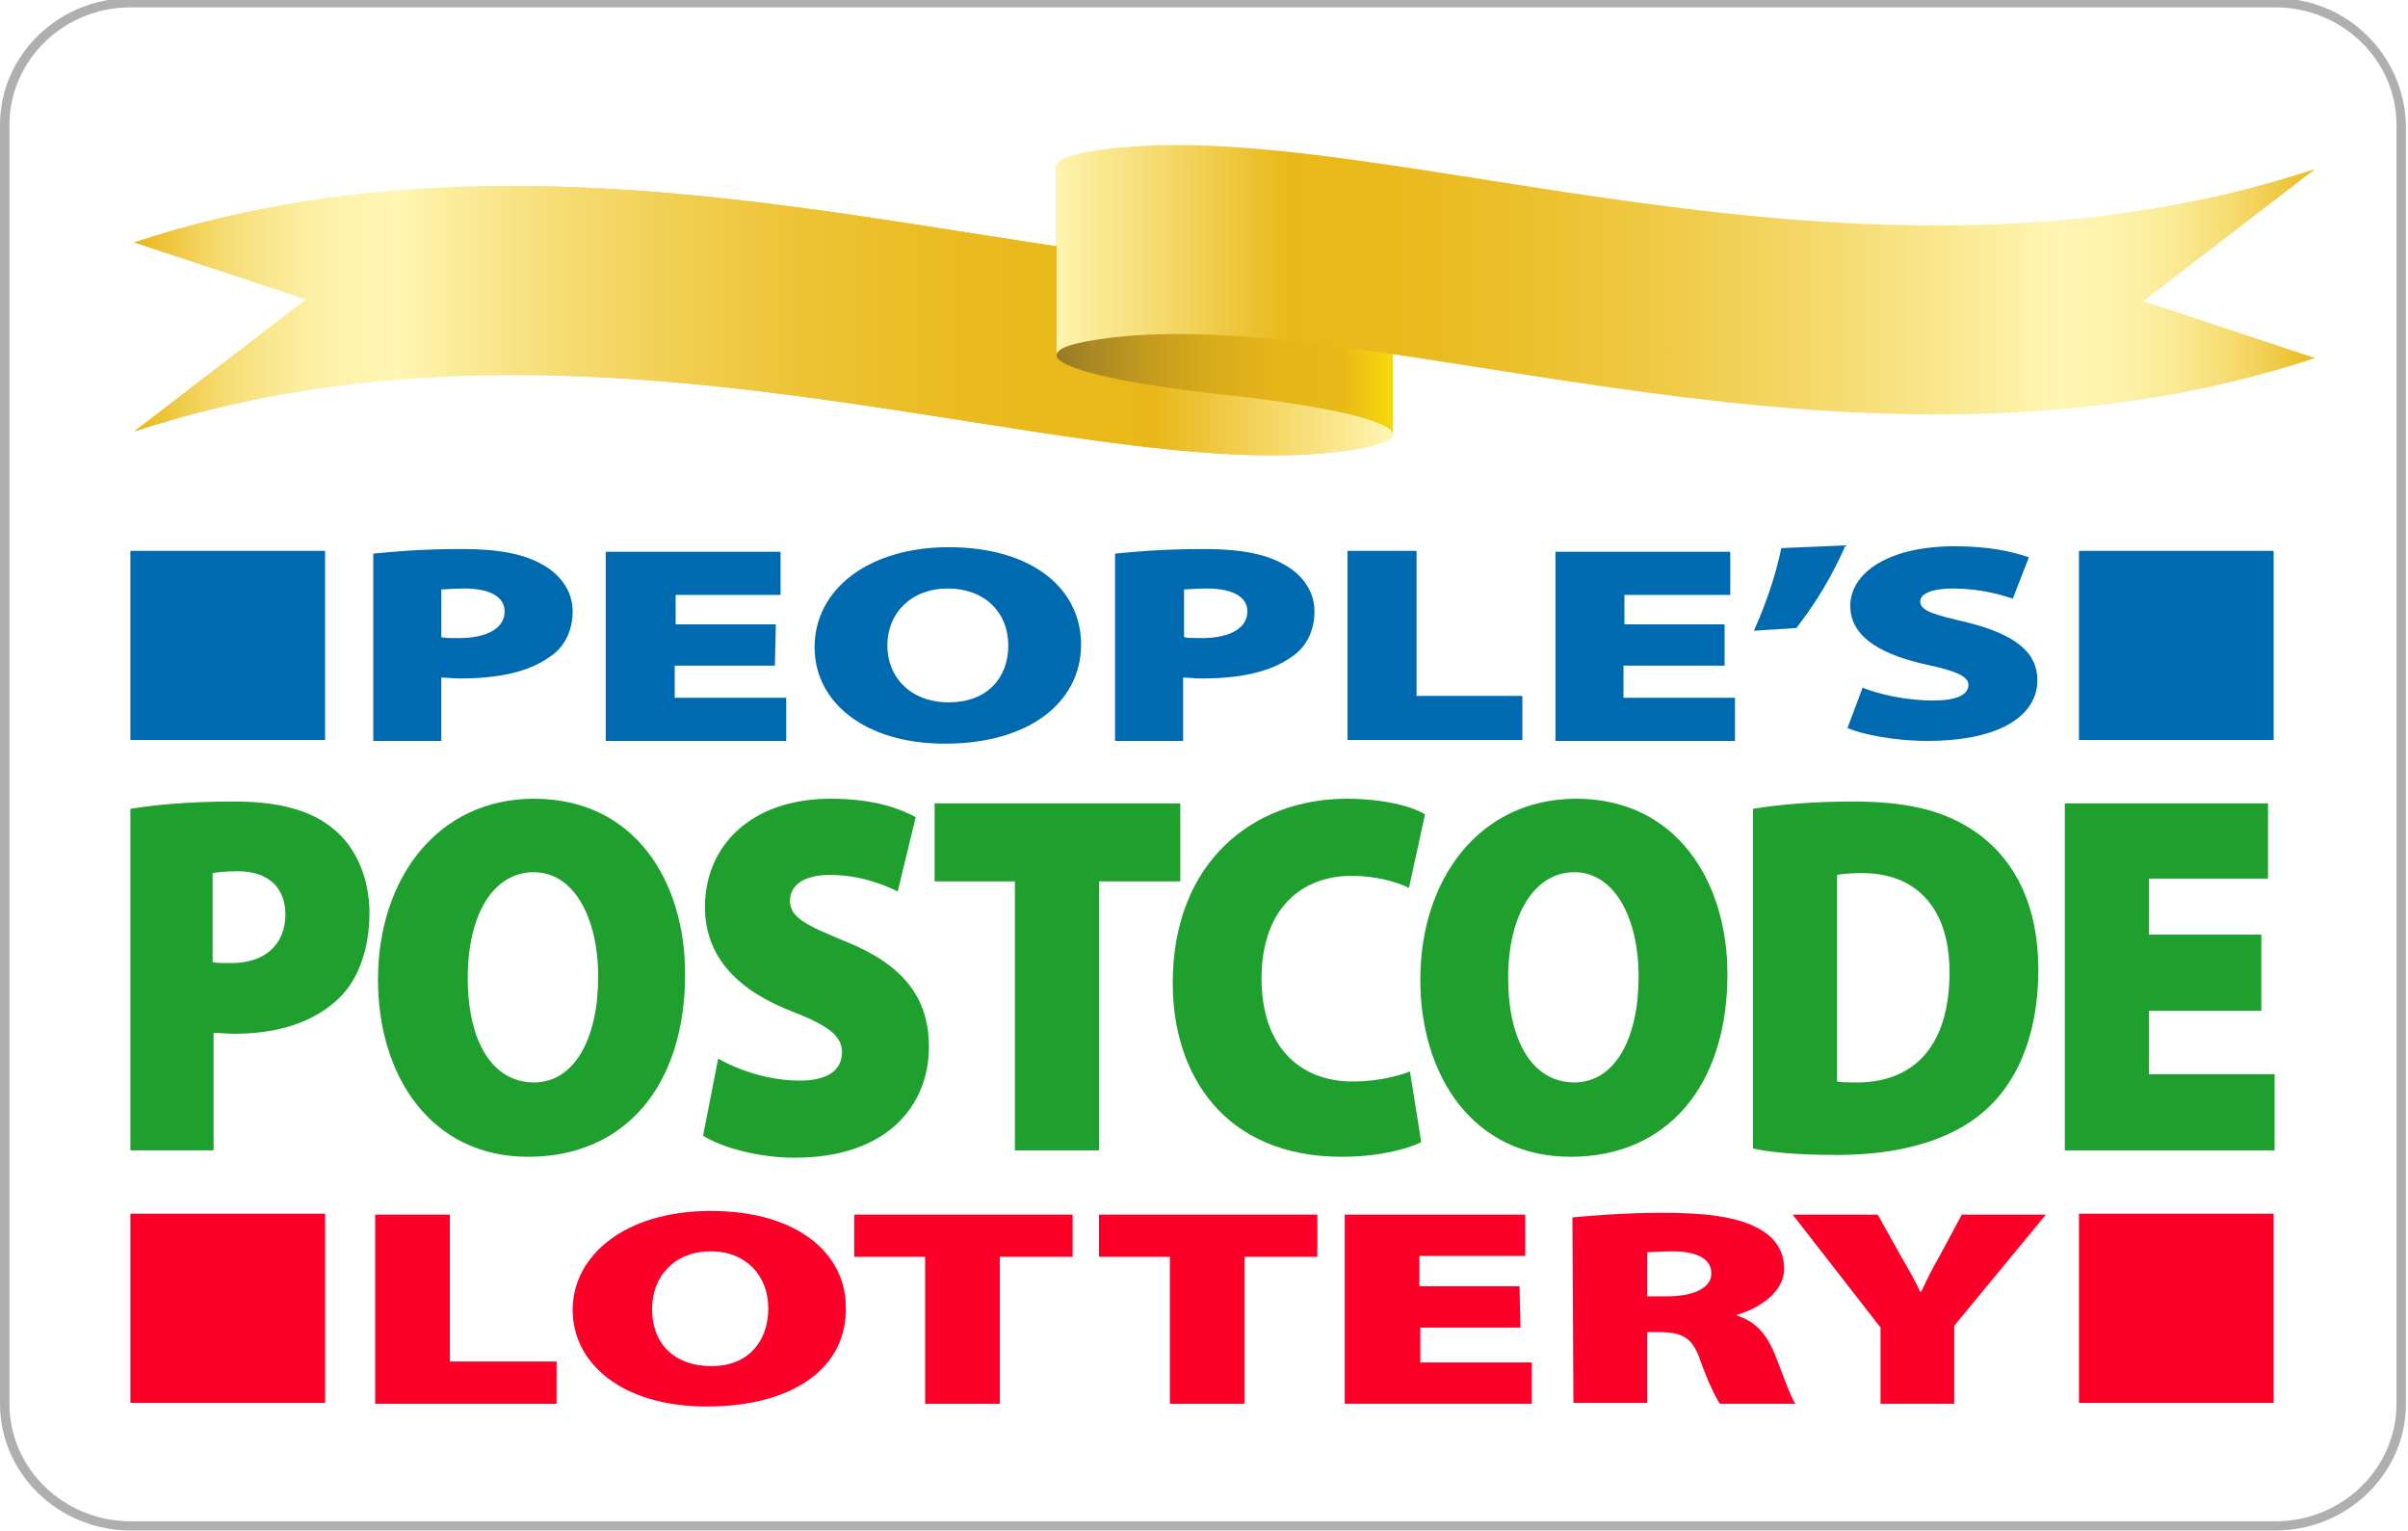 <?xml version="1.0" encoding="UTF-8" standalone="no"?>
<svg id="PPL_x5F_logo" xmlns:rdf="http://www.w3.org/1999/02/22-rdf-syntax-ns#" style="enable-background:new 0 0 254.6 166.9" xmlns="http://www.w3.org/2000/svg" xml:space="preserve"  viewBox="0 0 106.259 67.521" height="84.401" width="132.82" version="1.1" y="0px" x="0px" xmlns:cc="http://creativecommons.org/ns#" xmlns:dc="http://purl.org/dc/elements/1.1/"><style type="text/css">
	.logost0{fill:#FFFFFF;}
	.logost1{fill:#AFAFAF;}
	.logost2{fill:#FB0029;}
	.logost3{fill:#1FA02E;}
	.logost4{fill:#006AB1;}
	.logost5{fill:url(#SVGID_1_);}
	.logost6{fill:url(#SVGID_2_);}
	.logost7{fill:url(#SVGID_3_);}
	.logost8{fill:url(#SVGID_4_);}
	.logost9{filter:url(#dropshadow);}
</style>
	<g transform="scale(.417 .405)"><filter id="dropshadow" height="130%"><feGaussianBlur stdDeviation="2" in="SourceAlpha"/><!--  stdDeviation is how much to blur  --><feOffset result="offsetblur" dx="2.5" dy="3.5"/><!--  how much to offset  --><feComponentTransfer><feFuncA slope="0.45" type="linear"/></feComponentTransfer><feMerge><feMergeNode/><!--  this contains the offset blurred image  --><feMergeNode in="SourceGraphic"/><!--  this contains the element that the filter is applied to  --></feMerge></filter><g id="LogoBG"><path class="logost0" d="m13.9 166.1c-7.3 0-13.3-5.9-13.3-13.3v-139.2c0-7.3 5.9-13.3 13.3-13.3h227c7.3 0 13.3 5.9 13.3 13.3v139.3c0 7.3-5.9 13.3-13.3 13.3h-227v-0.1z"/><path class="logost1" d="m240.8 0.8c7 0 12.8 5.7 12.8 12.8v139.3c0 7-5.7 12.8-12.8 12.8h-227c-7 0-12.8-5.7-12.8-12.8v-139.3c0-7 5.7-12.8 12.8-12.8h227m0-1h-227c-7.6 0-13.8 6.2-13.8 13.8v139.3c0 7.6 6.2 13.8 13.8 13.8h227c7.6 0 13.8-6.2 13.8-13.8v-139.3c-0.2-7.6-6.2-13.8-13.8-13.8z"/></g><rect id="LeftRedSquare" class="logost2" height="20.6" width="20.6" y="132.2" x="13.8"/><path id="L" d="m39.7 132.3h7.9v16h11.3v4.6h-19.2v-20.6z" class="logost2"/><path id="O" d="m74.8 153.2c-9.1 0-14.2-4.8-14.2-10.5 0-6 5.6-10.8 14.6-10.8 9.5 0 14.3 4.9 14.3 10.4 0.2 6.7-5.6 10.9-14.7 10.9zm0.5-4.4c3.8 0 6-2.6 6-6.3 0-3.5-2.3-6.2-6.1-6.2s-6.2 2.7-6.2 6.3c0 3.7 2.3 6.2 6.3 6.2z" class="logost2"/><path id="T_1_" d="m97.9 136.9h-7.5v-4.6h23.1v4.6h-7.7v16h-7.9v-16z" class="logost2"/><path id="T" d="m123.8 136.9h-7.5v-4.6h23.1v4.6h-7.7v16h-7.9v-16z" class="logost2"/><path id="E" d="m160.9 144.6h-10.6v3.8h11.8v4.5h-19.8v-20.6h19.1v4.5h-11.2v3.3h10.6l0.1 4.5z" class="logost2"/><path id="R" d="m166.4 132.6c2.2-0.2 5.6-0.5 9.5-0.5 4.5 0 7.7 0.4 10 1.6 1.9 1 2.9 2.5 2.9 4.5 0 2.6-2.8 4.4-5 5v0.1c1.9 0.6 3 1.9 3.8 3.7 0.9 2.1 1.8 5.1 2.4 5.9h-8c-0.4-0.6-1.2-2.2-2.1-4.8-0.8-2.4-1.9-3-4.3-3h-1.3v7.7h-7.8l-0.1-20.2zm7.9 8.6h2.1c3 0 4.7-1 4.7-2.5s-1.4-2.4-4.1-2.4c-1.5 0-2.3 0.1-2.7 0.1v4.8z" class="logost2"/><path id="Y" d="m199 152.9v-8.3l-9.3-12.3h9l2.5 4.6c0.8 1.4 1.4 2.5 2 3.8h0.1c0.6-1.3 1.1-2.4 1.9-3.8l2.4-4.6h8.9l-9.7 12.1v8.5h-7.8z" class="logost2"/><rect id="RightRedSquare" class="logost2" height="20.6" width="20.6" y="132.2" x="220"/><path id="P" d="m13.8 88.1c2.4-0.4 5.9-0.8 11-0.8 4.8 0 8.2 1 10.5 3 2.3 1.9 3.8 5.3 3.8 9.1s-1.1 7.2-3.2 9.3c-2.7 2.7-6.6 3.9-11.1 3.9-0.8 0-1.6-0.1-2.2-0.1v12.8h-8.8v-37.2zm8.7 16.7c0.5 0.1 1.1 0.1 2 0.1 3.5 0 5.7-2 5.7-5.3 0-2.8-1.7-4.7-5-4.7-1.3 0-2.2 0.1-2.7 0.2v9.7z" class="logost3"/><path id="O_2_" d="m72.5 106.1c0 12.2-6.4 19.9-16.6 19.9-10.3 0-15.9-8.8-15.9-19.3 0-11 6.3-19.7 16.5-19.7 10.7 0 16 9 16 19.1zm-23 0.4c0 7.1 2.7 11.4 7 11.4s6.8-4.8 6.8-11.5c0-6.5-2.6-11.4-6.8-11.4-4.3 0-7 4.6-7 11.5z" class="logost3"/><path id="S" d="m76 115.3c2 1.2 5.3 2.4 8.6 2.4 3.1 0 4.5-1.2 4.5-3.1 0-1.8-1.5-2.9-5.2-4.4-5.6-2.2-9.3-5.8-9.3-11.4 0-6.7 4.9-11.8 13.3-11.8 4 0 6.8 0.8 9 2l-1.9 8.1c-1.4-0.7-3.9-1.8-7.2-1.8-2.7 0-4.2 1.1-4.2 2.8 0 1.9 1.8 2.7 6 4.5 6 2.5 8.7 6.1 8.7 11.4 0 6.5-4.5 12.1-14.2 12.1-4 0-7.9-1.2-9.7-2.4l1.6-8.4z" class="logost3"/><path id="T_2_" d="m107.4 96h-8.5v-8.5h26v8.5h-8.6v29.3h-8.9v-29.3z" class="logost3"/><path id="C" d="m150.4 124.4c-1.3 0.7-4.4 1.6-8.4 1.6-12.4 0-17.9-8.9-17.9-18.9 0-13.3 8.6-20.1 18.4-20.1 3.8 0 6.9 0.8 8.3 1.7l-1.7 8c-1.5-0.7-3.5-1.3-6.1-1.3-5.1 0-9.5 3.4-9.5 11.2 0 6.9 3.6 11.2 9.7 11.2 2.2 0 4.6-0.5 6-1.1l1.2 7.7z" class="logost3"/><path id="O_1_" d="m182.8 106.1c0 12.2-6.4 19.9-16.6 19.9-10.3 0-15.9-8.8-15.9-19.3 0-11 6.3-19.7 16.5-19.7 10.6 0 16 9 16 19.1zm-23.2 0.4c0 7.1 2.7 11.4 7 11.4s6.8-4.8 6.8-11.5c0-6.5-2.6-11.4-6.8-11.4s-7 4.6-7 11.5z" class="logost3"/><path id="D" d="m185.5 88.1c2.9-0.5 6.6-0.8 10.6-0.8 6.3 0 10.3 1.2 13.6 3.8 3.6 2.9 6 7.6 6 14.5 0 7.7-2.6 12.7-5.8 15.5-3.6 3.2-9.1 4.7-15.5 4.7-4.3 0-7.1-0.3-8.9-0.7v-37zm8.9 29.7c0.4 0.1 1.3 0.1 1.9 0.1 5.8 0.1 10-3.5 10-12 0-7.3-3.8-10.8-9.2-10.8-1.4 0-2.3 0.1-2.7 0.2v22.5z" class="logost3"/><path id="E_1_" d="m239.3 110.1h-11.9v6.9h13.3v8.3h-22.2v-37.8h21.5v8.2h-12.6v6.1h11.9v8.3z" class="logost3"/><rect id="LeftBlueSquare" class="logost4" height="20.6" width="20.6" y="60" x="13.8"/><rect id="RightBlueSquare" class="logost4" height="20.6" width="20.6" y="60" x="220"/><path id="P_1_" d="m39.5 60.3c2-0.2 4.9-0.5 9.5-0.5 3.9 0 6.6 0.6 8.4 1.7 1.8 1 3.2 2.8 3.2 5.1 0 2-0.8 3.9-2.5 5-2.2 1.6-5.4 2.3-9.4 2.3-0.8 0-1.5-0.1-2-0.1v6.9h-7.2v-20.4zm7.2 9.1c0.4 0.1 1 0.1 1.9 0.1 2.8 0 4.8-1 4.8-2.9 0-1.5-1.4-2.5-4.3-2.5-1.2 0-2 0.1-2.4 0.1v5.2z" class="logost4"/><path id="E_2_" d="m82 72.5h-10.6v3.5h11.8v4.7h-19.1v-20.6h18.5v4.7h-11.1v3.2h10.6l-0.1 4.5z" class="logost4"/><path id="O_3_" d="m100 81c-8.6 0-13.8-4.6-13.8-10.5 0-6.3 5.7-10.9 14.2-10.9 8.8 0 14 4.5 14 10.6 0 6.3-5.5 10.8-14.4 10.8zm0.4-4.5c4 0 6.3-2.6 6.3-6.2s-2.5-6.2-6.4-6.2-6.4 2.7-6.4 6.2 2.5 6.2 6.5 6.2z" class="logost4"/><path id="P_2_" d="m118 60.3c2-0.2 4.9-0.5 9.5-0.5 3.9 0 6.6 0.6 8.4 1.7 1.8 1 3.2 2.8 3.2 5.1 0 2-0.8 3.9-2.5 5-2.2 1.6-5.4 2.3-9.4 2.3-0.8 0-1.5-0.1-2-0.1v6.9h-7.2v-20.4zm7.3 9.1c0.4 0.1 1 0.1 1.9 0.1 2.8 0 4.8-1 4.8-2.9 0-1.5-1.4-2.5-4.3-2.5-1.2 0-2 0.1-2.4 0.1v5.2z" class="logost4"/><path id="L_1_" d="m142.6 60h7.3v15.8h11.2v4.8h-18.5v-20.6z" class="logost4"/><path id="E_3_" d="m182.4 72.5h-10.6v3.5h11.8v4.7h-19v-20.6h18.5v4.7h-11.2v3.2h10.6v4.5h-0.1z" class="logost4"/><path id="Apost" d="m195.3 59.4c-1.4 3.3-3.1 6.2-5.2 9l-4.5 0.3c1.3-3 2.3-6 2.9-9l6.8-0.3z" class="logost4"/><path id="S_1_" d="m197.1 74.9c1.7 0.7 4.5 1.4 7.5 1.4 2.4 0 3.7-0.6 3.7-1.7 0-0.9-1.2-1.5-4.4-2.2-4.4-1-8.1-2.8-8.1-6.4 0-3.7 4.2-6.5 11-6.5 3.5 0 5.9 0.5 7.9 1.2l-1.7 4.5c-1.2-0.4-3.4-1.1-6.4-1.1-2.2 0-3.4 0.6-3.4 1.4 0 1.1 1.7 1.5 5 2.3 5 1.3 7.4 3.2 7.4 6.3 0 3.5-3.4 6.6-11.7 6.6-3.4 0-6.8-0.7-8.4-1.4l1.6-4.4z" class="logost4"/><g id="Wimple_1_" class="logost9"><g><linearGradient id="SVGID_1_" y2="-1443.8" gradientUnits="userSpaceOnUse" x2="715.96" gradientTransform="matrix(.9 0 0 -.9 -499.46 -1268)" y1="-1443.8" x1="567.95"><stop stop-color="#E9B635" offset="0"/><stop stop-color="#EEC34F" offset=".023"/><stop stop-color="#F4D673" offset=".059"/><stop stop-color="#F9E48E" offset="0.097"/><stop stop-color="#FCEEA2" offset=".134"/><stop stop-color="#FEF4AE" offset=".171"/><stop stop-color="#FFF6B2" offset=".209"/><stop stop-color="#F9E692" offset=".286"/><stop stop-color="#F3D471" offset=".384"/><stop stop-color="#EFC756" offset=".484"/><stop stop-color="#ECBE44" offset=".587"/><stop stop-color="#EAB839" offset=".694"/><stop stop-color="#E9B635" offset=".81"/><stop stop-color="#FFF6B2" offset="1"/></linearGradient><path class="logost5" d="m139.3 45.7c-29.1 3.6-79-18.7-127.6-2.2l18.2-14.4-18.2-6.2c48.6-16.5 98.5 5.9 127.6 2.2 3.8-0.5 5.7-1.2 5.6-1.9v20.7c0 0.6-1.9 1.3-5.6 1.8"/><linearGradient id="SVGID_2_" y2="-1443.8" gradientUnits="userSpaceOnUse" x2="715.96" gradientTransform="matrix(.9 0 0 -.9 -499.46 -1268)" y1="-1443.8" x1="567.95"><stop stop-color="#E9B818" offset="0"/><stop stop-color="#EBBD25" offset=".009"/><stop stop-color="#F1CE50" offset=".041"/><stop stop-color="#F6DD74" offset=".074"/><stop stop-color="#FAE88F" offset=".108"/><stop stop-color="#FDF0A3" offset=".141"/><stop stop-color="#FEF4AF" offset=".175"/><stop stop-color="#FFF6B3" offset=".209"/><stop stop-color="#FCEE9E" offset=".248"/><stop stop-color="#F6DD75" offset=".335"/><stop stop-color="#F1D054" offset=".424"/><stop stop-color="#EEC539" offset=".515"/><stop stop-color="#EBBE27" offset=".608"/><stop stop-color="#EAB91C" offset=".705"/><stop stop-color="#E9B818" offset=".81"/><stop stop-color="#FFF6B3" offset="1"/></linearGradient><path class="logost6" d="m139.3 45.7c-29.1 3.6-79-18.7-127.6-2.2l18.2-14.4-18.2-6.2c48.6-16.5 98.5 5.9 127.6 2.2 3.8-0.5 5.7-1.2 5.6-1.9v20.7c0 0.6-1.9 1.3-5.6 1.8"/><linearGradient id="SVGID_3_" y2="-1611.2" gradientUnits="userSpaceOnUse" x2="124.23" gradientTransform="matrix(1 0 0 -1 20.606 -1582)" y1="-1611.2" x1="88.694"><stop stop-color="#977A26" offset="0"/><stop stop-color="#AA8823" offset=".103"/><stop stop-color="#C59D1E" offset=".286"/><stop stop-color="#D9AC1B" offset=".471"/><stop stop-color="#E5B519" offset=".657"/><stop stop-color="#E9B818" offset=".846"/><stop stop-color="#F7D80C" offset="1"/></linearGradient><path class="logost7" d="m109.3 14.5c0 1.4 6 3 17.8 4.3 11.6 1.3 17.6 2.9 17.8 4.3v20.7c0-1.3-6.1-3-17.8-4.3s-17.8-3-17.8-4.3v-20.7z"/><linearGradient id="SVGID_4_" y2="1227" gradientUnits="userSpaceOnUse" x2="108.71" gradientTransform="translate(0 -1200)" y1="1227" x1="243.05"><stop stop-color="#E9B818" offset="0"/><stop stop-color="#EBBD25" offset=".009"/><stop stop-color="#F1CE50" offset=".041"/><stop stop-color="#F6DD74" offset=".074"/><stop stop-color="#FAE88F" offset=".108"/><stop stop-color="#FDF0A3" offset=".141"/><stop stop-color="#FEF4AF" offset=".175"/><stop stop-color="#FFF6B3" offset=".209"/><stop stop-color="#FBEA95" offset=".281"/><stop stop-color="#F4D868" offset=".403"/><stop stop-color="#EFCA45" offset=".519"/><stop stop-color="#ECC02C" offset=".629"/><stop stop-color="#EABA1D" offset=".729"/><stop stop-color="#E9B818" offset=".81"/><stop stop-color="#FFF6B3" offset="1"/></linearGradient><path class="logost8" d="m114.9 12.7c29.1-3.6 79 18.7 127.6 2.2l-18.2 14.4 18.2 6.2c-48.6 16.5-98.5-5.9-127.6-2.2-3.8 0.5-5.6 1.1-5.6 1.9v-20.7c0-0.7 2-1.4 5.6-1.8"/></g></g></g></svg>